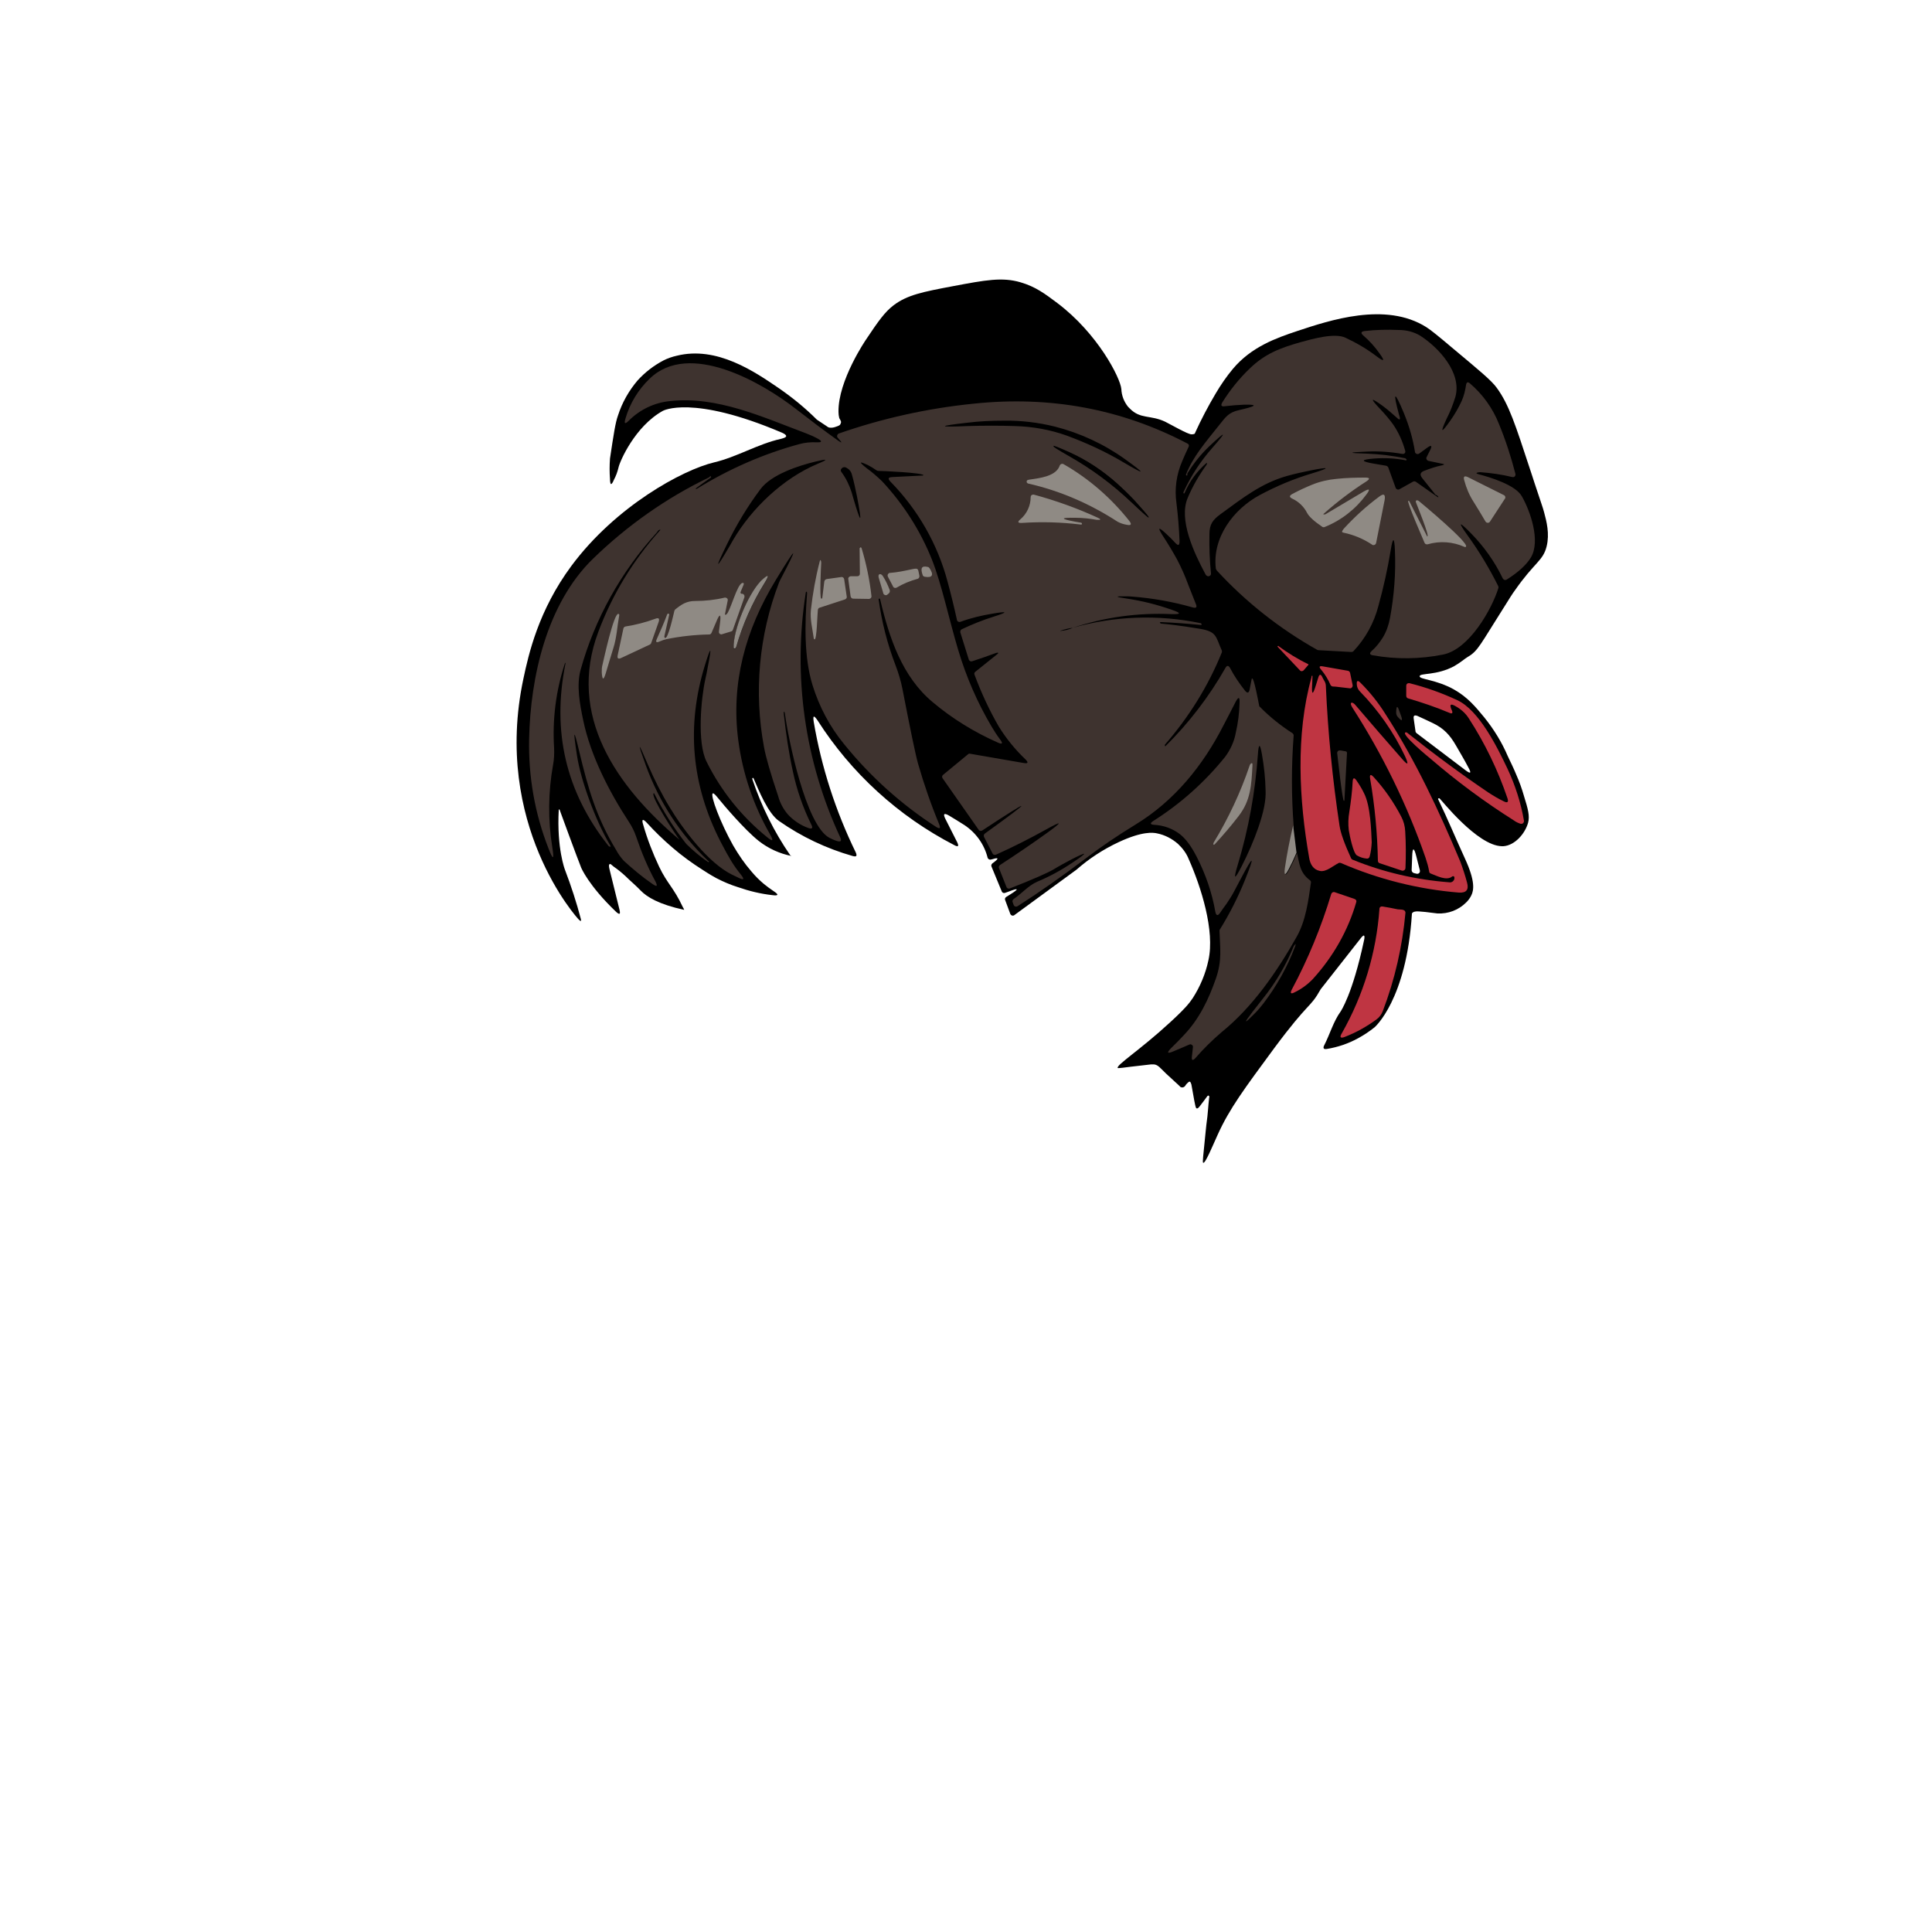 <?xml version="1.0" encoding="UTF-8" standalone="no"?>
<!DOCTYPE svg PUBLIC "-//W3C//DTD SVG 1.1//EN" "http://www.w3.org/Graphics/SVG/1.1/DTD/svg11.dtd">
<svg width="100%" height="100%" viewBox="0 0 750 750" version="1.1" xmlns="http://www.w3.org/2000/svg" xmlns:xlink="http://www.w3.org/1999/xlink" xml:space="preserve" xmlns:serif="http://www.serif.com/" style="fill-rule:evenodd;clip-rule:evenodd;stroke-linejoin:round;stroke-miterlimit:2;">
    <path d="M564.5,258.6C557.7,262.3 551.2,261.2 551.1,262.5C551,263.8 557.4,263.7 564.5,267.7C569.8,270.7 572.9,274.5 576.2,278.5C579.9,283.1 583,288.1 585.3,293.5C586.5,296 587.7,298.5 588.6,300.7C589.8,303.4 590.8,306.2 591.6,309C593.2,314.1 593.9,316.8 593.2,319.4C592,323.7 588,328.2 583.6,328.5L583,328.5C573.4,328.3 559.2,310.1 558.8,309.9L558.6,309.9C558.5,309.9 558.4,309.9 558.3,310C558.2,310.1 558.3,310.2 558.3,310.3C562,317.9 565.2,325.7 568.7,333.3C572.8,342.2 572.1,345.6 571.2,347.5C570.7,348.6 570,349.5 569.2,350.3C566.2,353.3 562.2,354.8 558,354.6C556,354.4 550.4,353.5 549.2,353.9C549,353.9 548.2,354.2 548.1,354.7L548.1,354.8C546,388.2 533.6,398.8 533.6,398.8C531.6,400.4 529.5,401.8 527.3,403C523.5,405.1 519.4,406.5 515.1,407.2C514.8,407.2 514.2,407.4 513.9,407C513.6,406.6 514,405.9 514.1,405.7C516.3,401.4 517.6,396.6 520.4,392.7C520.4,392.7 525,386.2 529.5,365.1C529.7,364.3 529.8,363.4 529.5,363.2C529.2,363 528.4,364 528.1,364.4L512.7,384C508.3,391.8 508.6,388.1 494.5,407.1C483.1,422.6 477.3,430.3 472.7,440.5C470.7,444.9 467.9,451.7 467.1,451.4C466.7,451.2 467.1,449.1 468,439.6C468.4,436 468.3,436.4 468.4,435.9C468.9,432.6 469,429.4 469.4,426.1C469.5,426 469.5,425.6 469.3,425.4C469.2,425.3 469.1,425.3 469,425.3C468.9,425.4 468.8,425.4 468.7,425.5C468.4,425.9 466.6,428.4 465.7,429.5C465.1,430.3 464.8,430.3 464.6,430.3C464.2,430.2 464.1,429.5 464,429.1C463.6,427.5 462.8,422.4 462.5,421C462.4,420.7 462.2,420 461.9,419.9C461.6,419.8 461.2,420.2 460.8,420.6C460.1,421.3 460.2,421.6 459.7,421.9C459.3,422.2 458.8,422.2 458.3,422C457.8,421.4 454.9,418.9 452.7,416.8C450.3,414.5 449.6,413.4 448,413.2L446.8,413.2C440.3,413.9 435.8,414.5 435.8,414.5C434.6,414.6 434,414.7 433.9,414.6C433.2,413.5 442.6,407.6 454.2,396.9C460.1,391.5 461.8,389.3 463,387.5C465.9,383 468,378 469.1,372.8C471.7,361.3 466.2,344.2 461.5,333.6C460.6,331.3 459.1,329.3 457.3,327.6C455,325.6 452.2,324.1 449.1,323.5C447.7,323.2 443.5,322.6 434.3,326.9C428.3,329.7 422.8,333.3 417.9,337.6L393.7,355.3C393.7,355.3 393.6,355.4 393.5,355.4C393,355.6 392.4,355.3 392.2,354.8L390.2,349.4C390,348.9 390.2,348.5 390.6,348.2L392.2,347.2C395.7,345 395.5,344.6 391.6,346.1L390.2,346.6C389.7,346.8 389.1,346.6 388.9,346.1L384.9,336.4C384.7,335.9 384.9,335.5 385.2,335.2L386,334.6C387.8,333.2 387.6,332.8 385.4,333.5L384.6,333.7C384.1,333.8 383.6,333.5 383.4,333C382.1,327.8 378.9,323.3 374.4,320.3C372.3,319 370.3,317.7 368.4,316.6C366.5,315.5 366,315.9 367,317.9L371.6,327C372.3,328.5 372,328.9 370.5,328.1C348.8,316.9 330.5,300.2 317.4,279.7C315.9,277.5 315.5,277.7 315.9,280.3C318.9,297.9 324.4,314.9 332.2,330.9C332.8,332.3 332.5,332.7 331,332.3C320.8,329.4 311.1,324.8 302.4,318.7C298.1,315.7 294.6,306.9 292.5,302.1C292.5,302 292.4,302 292.3,302C292,302 292,302.2 292.1,302.6C295.6,313 300.5,322.9 306.7,331.9C306.8,332.1 307.1,332.2 307.3,332.3C302.7,331.4 298.3,329.4 294.6,326.5C289,322.1 280.5,312 278.9,310C277.9,308.8 277.1,307.8 276.7,308C275.6,308.6 279.6,319.3 284.6,328.2C286.7,331.8 289,335.2 291.7,338.3C293.2,340.1 294.8,341.7 296.6,343.2C297.8,344.2 299.1,345.1 300.4,346C302.4,347.3 302.2,347.8 299.9,347.5C295.3,347 290.8,345.9 286.5,344.4C283.6,343.5 280.8,342.3 278.1,340.9C277.2,340.4 275.7,339.6 272.8,337.7C268.7,335.1 264.7,332.2 261,329C257.5,326 254.2,322.8 251.1,319.4C249.5,317.7 249,318 249.7,320.2C251.3,325.8 253.4,331.2 255.9,336.5C259,343 261.6,344.7 265,352C265.3,352.5 265.5,352.9 265.6,353.2C255.8,351.1 251.1,348.2 248.7,345.7C246.8,343.7 244.7,342 242.8,340.1C241.4,338.8 239.8,337.5 238.2,336.4C237.3,335.7 237,335.2 236.6,335.5C236.2,335.8 236.5,336.9 236.6,337.4C237,339.1 240.1,351.7 240.5,353.2C240.6,353.6 240.8,354.5 240.5,354.7C240.2,354.9 239.4,354.2 239.2,354C228.4,343.7 225.6,336.8 225.6,336.8C224.1,333.1 217.4,314.8 217.3,314.5C217.3,314.4 217.2,314.2 217.1,314.2C217,314.3 216.9,314.3 216.9,314.3L216.9,314.4C216.1,329.4 219.3,337.6 219.3,337.6C221.7,343.9 223.8,350.3 225.5,356.8C225.6,357.4 225.6,357.4 225.5,357.5C225.4,357.6 224.9,357.2 224.8,357.1C224.2,356.6 191.1,320.1 203.2,263.4C205.2,254 209,237 221.8,219.7C239,196.5 265,182.4 277.2,179.5C286.1,177.4 294.1,172.4 303,170.4C303.4,170.3 305.2,169.9 305.2,169.3C305.2,168.7 303.9,168.1 303.4,167.9C268.6,153.1 257.3,159.5 257.3,159.5C246.5,165.5 240.6,179.1 240.1,181.5C239.7,183.2 239.1,184.8 238.3,186.3C237.9,187.3 237.5,187.9 237.2,187.9C236.9,187.9 236.8,186.6 236.8,186C236.6,183.3 236.6,180.7 236.8,178C238.2,168.7 238.9,164 239.9,161.3C241.5,156.3 244.1,151.7 247.5,147.7C250.4,144.5 253.8,141.9 257.6,139.9C259.2,139.1 260.9,138.5 262.7,138.1C278.3,134.2 293,144.3 302.5,150.8C307.7,154.4 312.6,158.4 317.1,162.9L321.3,165.7L321.4,165.8C321.6,165.9 321.8,165.9 322,166C322.8,166.1 323.6,166 324.4,165.7C325.7,165.3 326,165 326.1,164.9C326.3,164.6 326.4,164.3 326.5,163.9C326.5,163.4 326.1,162.9 325.8,162.3C325.6,161.5 325.5,160.7 325.5,159.9C325.3,147.7 336.2,131.8 336.2,131.8C341,124.6 343.5,121.1 346.9,118.5C352.2,114.5 358.2,113.3 369.9,111.1C382.6,108.7 389.1,107.5 396.2,109.6C402,111.3 405.6,114 410.4,117.6C426.2,129.5 434.9,146.7 435.3,151C435.4,153.5 436.3,155.9 437.9,157.9L438.6,158.6C442.7,162.8 446.6,161 452.3,163.7C454.7,164.9 461.1,168.6 462.5,168.6C462.8,168.6 463.7,168.6 463.9,168.2L463.9,168.1C466.3,162.8 469,157.7 471.9,152.8C473.9,149.4 476.1,146.2 478.6,143.2C485.8,134.6 495.5,131.2 503.6,128.5C516,124.4 537.9,117 553.7,127C555.3,128 558.3,130.4 564.2,135.4C574,143.6 578.9,147.6 581,150.5C585.8,157 588.4,165.3 593.8,181.7C594.2,182.8 594.7,184.5 595.7,187.5C598.3,195.4 598.8,196.6 599.4,198.8C600.4,202.5 601.6,207.2 600.4,212.1C599,217.8 595.7,218.2 588,229.3C587.3,230.2 586.1,232.1 583.8,235.8C574.7,250.1 573.8,252.7 569.8,255C568.6,255.7 567,257.2 564.5,258.6ZM568.9,299C570.9,300.5 571.3,300.2 570,297.9C568.5,295 566.8,292.2 565.2,289.4C562.9,285.4 560.5,282.7 556,280.6C554,279.6 552.1,278.8 550.2,277.9C549.1,277.5 548.6,277.8 548.8,279L549.5,283.9C549.5,284.2 549.7,284.4 549.9,284.6L568.9,299ZM548,337.8C548,338.3 548.3,338.7 548.8,338.9L550,339.2C550.6,339.3 551.1,338.9 551.2,338.4L551.2,337.9L549.8,332.4C548.9,328.8 548.3,328.9 548.2,332.6L548,337.8Z"/>
    <path d="M468.4,179.7C464.7,182.9 461.8,186.8 459.9,191.3C459.7,191.7 459.5,191.7 459.4,191.3C459.4,191.1 459.4,191 459.5,190.9C462.3,184.8 466,179.1 470.5,174C476.4,167.3 476.1,167 469.6,173.1C466.3,176.2 463.4,179.8 461,183.7C460.9,183.8 460.9,184 460.9,184.2C461,184.5 460.9,184.6 460.7,184.6C460.6,184.6 460.4,184.5 460.4,184.3L460.4,184.2C463.1,177.3 467.8,171.9 473.3,165C475.8,161.9 476.9,160.1 481,159.2L483.1,158.7C487.9,157.5 487.9,157 482.9,157.1C480.4,157.2 478,157.4 475.5,157.7C474.1,157.9 473.8,157.4 474.5,156.2C477.5,151.4 481.1,146.9 485.2,143C491,137.4 496.8,135.1 505,132.8C509.4,131.6 518.1,129.1 522.3,131.1C526.6,133.1 530.7,135.5 534.5,138.4C537.3,140.5 537.7,140.2 535.6,137.3C533.8,134.7 531.7,132.4 529.3,130.3C528.1,129.3 528.3,128.7 529.8,128.5C534.2,128 538.6,127.9 543,128.1C545.9,128.1 548.8,128.8 551.3,130.3C558.6,135 567.5,144.7 565,154C564.1,156.9 563,159.8 561.6,162.5C559,168.1 559.4,168.4 563,163.3C564.7,160.9 566.2,158.3 567.4,155.7C568.3,153.7 568.8,151.6 569.1,149.5C569.3,148.3 569.8,148.1 570.7,148.9C575.6,153.1 579.5,158.5 581.9,164.6C584.5,170.9 586.6,177.4 588.3,184C588.4,184.5 588.1,185.1 587.6,185.2L587.1,185.2C583,184.2 578.8,183.6 574.6,183.3C574,183.3 572.1,183.6 574,184.1C578.6,185.3 588.4,188.3 590.8,192.7C594.1,198.5 598.1,210 594.3,216.4C592.6,219.2 589.5,222.1 584.9,225C584.4,225.3 583.8,225.2 583.5,224.7L583.4,224.6C580.3,218.1 576.1,212.2 571.1,207.1C566.2,202.1 565.8,202.4 569.9,208.1C574.3,214.2 578.2,220.7 581.6,227.5C581.7,227.7 581.7,228 581.7,228.2C579.1,236.6 570.3,252.1 560.2,254.1C551.2,255.9 542,256 533,254.4C531.7,254.2 531.5,253.6 532.5,252.7C534.2,251.2 535.6,249.4 536.8,247.5C538.2,245.2 539.1,242.6 539.6,239.9C541.2,231.2 541.9,222.4 541.5,213.5C541.3,208.5 540.7,208.4 539.9,213.4C538.7,220.7 537.1,228 535.1,235.2C533.4,241.8 530.1,247.8 525.4,252.8C525.2,253 524.9,253.1 524.6,253.1L511.8,252.4C511.6,252.4 511.5,252.3 511.4,252.3C496.8,244.1 483.6,233.7 472.3,221.4L472,220.8C470.5,208.7 478.9,197.6 489,192.2C495.5,188.7 502.2,185.9 509.2,183.8C516.5,181.6 516.4,181.1 508.9,182.6C505.9,183.2 502.7,183.9 499.5,184.8C489.7,187.6 482.7,193.1 473.8,199.6C470.8,201.8 469.5,203.5 469.5,207.4C469.4,212.5 469.6,217.6 470.1,222.6C470.2,223.1 469.8,223.6 469.2,223.7L468.9,223.7C468.5,223.6 468.1,223.3 467.9,222.8C463.6,214.8 457.4,201.7 461.1,193.2C463,188.7 465.5,184.4 468.4,180.4C468.5,180.3 468.5,180.1 468.5,180L468.5,179.9C468.6,179.7 468.6,179.7 468.4,179.7ZM557.3,192.1L552.1,185.6C551.1,184.3 551.3,183.4 552.8,182.8C555.1,181.9 557.5,181.1 559.9,180.6C560.7,180.4 560.8,180.2 560.2,180.1L554.5,178.9C554,178.8 553.6,178.2 553.7,177.7C553.7,177.6 555.1,174.9 555.1,174.9C556.1,172.9 555.7,172.6 553.9,173.9L550.9,176.1C550.5,176.4 549.8,176.3 549.5,175.9C549.4,175.8 549.3,175.6 549.3,175.5C548.5,170.3 547,165.3 545,160.4C541.3,151.5 540.6,151.8 543.1,161L543.3,161.6C543.7,163 543.3,163.2 542.3,162.2C540.5,160.6 538.7,159 536.8,157.6C532,154.1 531.7,154.5 535.8,158.8C537.6,160.7 539.4,162.8 540.9,164.9C543,168 544.5,171.4 545.5,175C545.7,175.5 545.4,176.1 544.8,176.2L544.3,176.2C539.8,175.4 535.3,175.1 530.7,175.3C523.1,175.6 523.1,175.9 530.7,176.1C535.7,176.3 540.6,176.9 545.5,177.9C545.7,178 545.9,178.2 546,178.3C546.1,178.6 546,178.7 545.7,178.7C541.7,177.9 537.6,177.7 533.5,178C528.1,178.4 528.1,179.1 533.4,180L538.1,180.8C538.5,180.9 538.7,181.1 538.9,181.4L541.8,189.4C542,189.9 542.6,190.2 543.1,190L543.3,189.9L548.5,187C548.8,186.8 549.2,186.8 549.6,187L558,192.9C558.3,193.1 558.5,193.1 558.3,192.8C558.2,192.6 558,192.4 557.8,192.3C557.6,192.2 557.5,192.1 557.3,192.1Z" style="fill:rgb(62,51,47);"/>
    <path d="M416.5,243.7C432.6,239.1 449.6,238.5 466,241.9C466.2,241.9 466.3,242 466.4,242.2C466.6,242.5 466.4,242.7 466,242.6C460.9,242.1 455.8,241.7 450.8,241.5C450.3,241.5 450.1,241.6 450.4,241.9C450.5,242 450.7,242.1 450.8,242.1C453.5,242.3 458.5,242.9 465.8,244.1C472.5,245.2 471.9,247.2 474.3,252.5C474.4,252.8 474.4,253 474.3,253.3C469,266.4 461.5,278.4 452.2,289.1L452.2,289.4L452.3,289.7L452.4,289.7C461.5,280.7 469.4,270.4 475.7,259.3C476.3,258.2 476.9,258.3 477.5,259.3C479.1,262.4 481.1,265.3 483.3,268.1C484.2,269.2 484.8,269.1 485.1,267.7L485.9,263.6C485.9,263.5 486,263.4 486.1,263.4C486.8,263.1 488.6,272.9 488.8,273.9C488.8,274.1 488.9,274.3 489.1,274.4C492.9,278.3 497.2,281.7 501.7,284.6C502,284.8 502.2,285.2 502.2,285.5C501.3,297.2 501.3,308.9 502.2,320.6C500.9,326 499.8,331.5 499,337.1C498.6,340.1 499.1,340.2 500.5,337.6C501.5,335.7 502.5,333.6 503.5,331.2C504.5,335.3 504.5,338.7 508.5,341.7C508.8,341.9 509,342.3 508.9,342.7C507.9,349.7 506.9,357.4 503.4,363.6C495.7,377.3 486.2,391 474.2,400.7C470.6,403.8 467.2,407.1 464.1,410.7C463,411.9 462.5,411.7 462.7,410.1L463.1,406.5C463.2,406 462.8,405.5 462.2,405.4C462,405.4 461.9,405.4 461.7,405.5L455.6,408.1C453.1,409.2 452.8,408.7 454.7,406.8C456.4,405.2 458,403.5 459.6,401.8C465.6,395.5 469.2,387.9 472,379.9C474.5,372.7 473.6,368 473.4,361.4C473.4,361.2 473.4,361 473.5,360.9C477.3,354.8 480.6,348.3 483.3,341.6C487.2,331.9 486.7,331.6 481.8,340.9L479.1,346C478.2,347.7 477.2,349.3 476.1,350.9C475.2,352.1 474.4,353.2 473.6,354.4C472.8,355.6 472.1,355.5 471.8,354C470.5,346.5 468,339.3 464.5,332.5C462.4,328.4 460.2,325.5 458,323.8C455.1,321.6 451.7,320.4 448.1,320.2C446.5,320.1 446.3,319.6 447.7,318.7C458.3,312 467.7,303.6 475.6,293.8C477.6,291.1 479.1,287.9 479.7,284.6C480.6,280.7 481.1,276.8 481.2,272.8C481.3,270.5 480.8,270.4 479.7,272.4C478.1,275.5 476.6,278.5 475,281.5C467,297.2 455.9,310.9 440.8,320.1C433.6,324.5 427.3,328.8 421.8,333C411.9,340.5 403,346.7 395,351.8C394.5,352.1 393.9,352 393.6,351.5C393.6,351.4 393.5,351.4 393.5,351.3L393.1,350.2C392.9,349.8 393.1,349.3 393.5,349C396.6,346.9 399.2,343.8 402.6,342.3C407.4,340.3 412,337.8 416.3,334.9C422.6,330.7 422.4,330.3 415.6,333.8C413.4,335 411.1,336.2 409,337.5C406.8,338.8 401.2,341.3 392,344.9C391.5,345.1 390.9,344.9 390.7,344.3L387.8,337C387.6,336.6 387.8,336.1 388.2,335.8C394.5,331.7 400.7,327.5 406.8,323.1C412.6,318.9 412.4,318.5 406.1,322C399.8,325.5 393.3,328.8 386.6,331.8C386.1,332 385.5,331.8 385.3,331.3L382,324.9C381.8,324.5 381.9,323.9 382.3,323.6C401.6,309.7 401.2,309.3 381.3,322.4C380.8,322.7 380.2,322.6 379.9,322.1L365.9,302.1C365.6,301.7 365.7,301.1 366.1,300.8L375.8,292.8C376,292.6 376.3,292.5 376.6,292.6L397.4,296.2C399.1,296.5 399.3,296 398.1,294.8C394.1,291 390.6,286.7 387.7,282C384,275.6 380.9,268.9 378.3,261.9C378.1,261.5 378.3,261 378.6,260.8L387.2,253.9C387.7,253.5 387.6,253.3 387,253.4C386.9,253.4 386.7,253.5 386.6,253.5C383.6,254.6 380.5,255.7 377.4,256.7C376.9,256.9 376.3,256.6 376.1,256.1L372.8,245.5C372.7,245 372.9,244.5 373.3,244.3C377.3,242.4 381.5,240.7 385.7,239.4C391.4,237.6 391.3,237.2 385.4,238.2C381.1,238.9 376.9,239.9 372.8,241.4C372.3,241.6 371.7,241.3 371.5,240.8L371.5,240.7C370.4,235.7 369.2,230.8 367.9,226C364,211.2 356.3,197.8 345.6,186.9C344.6,185.8 344.8,185.3 346.3,185.2L358.2,184.6C358.3,184.6 358.5,184.5 358.5,184.5C358.4,183.5 342.5,182.8 340.9,182.8C340.7,182.8 340.5,182.7 340.3,182.6C339.3,181.9 338.3,181.3 337.2,180.7C333.5,178.9 333.2,179.2 336.5,181.8C338.6,183.3 340.5,185 342.4,186.8C350.7,195.7 357.3,206 361.8,217.3C365.6,226.9 368.5,240.8 372,252.4C375.1,262.8 379.4,272.7 384.9,282C385.9,283.7 387,285.4 388.2,287C389.5,288.7 389.1,289.1 387.2,288.2C378.2,284.2 369.7,279 362.1,272.6C350.2,262.7 345.2,247.6 341.7,232.8C341.6,232.4 341.5,232.3 341.2,232.4C341.1,232.5 341,232.6 341.1,232.7C342.3,241.5 344.5,250.1 347.7,258.4C348.8,261.3 349.7,264.3 350.3,267.3C353.4,283.3 355.4,293 356.4,296.5C358.7,304.5 361.4,312.3 364.6,320C365.2,321.6 364.9,321.9 363.4,321C349.9,312.3 337.8,301.4 327.7,288.9C322.1,282.1 318,274.3 315.4,265.9C312.1,255.1 312.4,242.1 313.3,230.4C313.3,229.8 313.2,229.5 312.9,229.8C312.8,229.9 312.8,230 312.8,230.1C307.7,262.4 312.4,295.5 326.2,325.1C326.8,326.5 326.4,326.9 325,326.5C323.9,326.2 322.9,325.7 321.9,325.2C312.8,320.2 306,286.9 304.7,277C304.6,276.3 304.1,275.6 304.3,277.4C305.1,284.8 306.2,292.2 307.8,299.5C309.3,306.6 311.7,313.5 314.9,320C315.7,321.5 315.3,322 313.7,321.4C310.7,320.3 308,318.5 305.8,316.1C304.1,314.1 302.8,311.7 302.1,309.1C299.1,300.2 297.3,293.9 296.6,290.1C292.6,268.7 294.6,246.6 302.4,226.2C302.5,225.9 302.7,225.6 302.8,225.3C310.1,211.4 309.6,211.3 301.2,225.1C289.3,244.6 283.7,265.3 286.6,287.4C288.3,300.3 292.5,312.7 299,324C300.4,326.5 300,326.8 297.8,325C287.9,317 279.9,307 274.3,295.7C270.5,288.2 272.2,270.9 273.8,263.7C274.2,262 274.5,260.4 274.8,258.7C276.4,250.7 276,250.6 273.6,258.4C266.4,281.9 268.4,304.6 279.7,326.7C281.4,330 282.8,332.5 283.9,334.3C285,336.1 286.3,337.9 287.6,339.5C289.1,341.4 288.8,341.8 286.6,340.7L284.1,339.5C275,335 265.3,322.2 260.1,313.6C256.8,308.2 254,302.6 251.5,296.8C247.6,287.6 247.3,287.7 250.7,297.1C255.8,311.1 264,323.8 274.8,334.1C274.9,334.2 275.5,334.4 275.1,334.6C275,334.7 274.9,334.7 274.8,334.6C271.8,332.5 269,330.2 266.4,327.6C261.6,321.5 257.5,315 254,308.1C253.9,307.9 253.8,307.9 253.7,308C252.7,309.5 262.3,324.1 263.8,326C239.4,305.4 220,277.8 232.3,245.2C237.7,230.8 245.8,217.5 256.1,206C256.5,205.6 256.4,205.5 255.9,205.7C255.6,205.8 255.1,206.5 255,206.7C241.1,221.9 230.9,240.2 225.4,260C223.7,266.1 225.1,273.4 226.4,279.6C229.2,293.2 236.5,307.4 244.1,319C245.3,320.8 246.3,322.8 247,324.9C249,330.8 251.4,336.6 254.4,342.1C255.4,344.1 255.1,344.4 253.2,343.1C249.3,340.4 245.7,337.4 242.2,334.2C241,332.9 240,331.5 239.2,330C231.5,317.3 228.3,306.1 224.9,291.9C222.7,282.5 222.4,283 224,293.4C225.4,302.6 231,318.3 236.9,328.2C237.2,328.7 237.1,328.8 236.5,328.6C236.3,328.5 236.1,328.3 236,328.1C219.7,307.4 214.2,284 219.5,257.7L219.5,257.4C219.4,257.2 219.3,257.3 219.3,257.5C215.8,268.1 214.4,279.3 215.1,290.4C215.2,292.6 215.1,294.8 214.7,296.9C212.8,307.5 212.7,318.3 214.4,328.9C215.2,333.9 214.7,334 212.9,329.3C207.6,315.8 205.1,301.4 205.4,286.9C205.9,262.9 212.2,234.4 230.2,216.9C243.4,204.1 258.5,193.4 275.1,185.4C275.2,185.3 275.4,185.2 275.5,185.1C275.7,184.8 275.9,184.8 276,185C276.1,185.2 276,185.4 275.8,185.5C274,186.8 272.2,188 270.5,189.3C269.8,189.8 270.1,190 270.6,189.7C282.9,182.1 296.3,176.2 310.3,172.4C312.5,171.8 314.7,171.6 316.9,171.7C319.2,171.8 319.3,171.3 317.3,170.2C315.8,169.4 314.2,168.7 312.6,168.1C295.8,161.8 278.3,153.7 260.1,155.7C254,156.3 248.4,159 244.1,163.3C242.6,164.8 242.2,164.5 242.8,162.5C244.5,156.6 247.8,151.2 252.2,147C267.5,132.1 295.8,148.5 308.9,158.7C314.3,162.9 319.7,167 325.3,171C326.9,172.1 327,172 325.7,170.5L325.2,169.9C324.8,169.5 324.9,168.9 325.3,168.5C325.4,168.4 325.5,168.4 325.6,168.3C342.5,162.4 360.1,158.5 378,156.7C407.6,153.6 435.3,158.7 461,172.2C461.5,172.4 461.7,173 461.4,173.5C460.5,175.4 459.7,177.2 458.9,179.1C456.7,184.2 455.9,189.8 456.7,195.3C457.3,200.2 457.7,205.1 457.9,210C457.9,211.8 457.4,212 456.2,210.7C455.1,209.5 454,208.4 452.8,207.3C449.6,204.3 449.2,204.6 451.6,208.3C453.5,211.2 455.3,214.2 457,217.3C458.6,220.4 460,223.5 461.2,226.8C462.2,229.4 463.2,231.9 464.2,234.4C464.8,235.7 464.4,236.2 463,235.8C455.3,233.6 447.4,232.2 439.5,231.6C438.6,231.5 437.8,231.5 437.1,231.5C432.8,231.4 432.8,231.7 437,232.3C443.2,233.2 449.2,234.7 455.1,236.8C458.6,238 458.5,238.5 454.8,238.4C441.7,237.8 428.8,239.6 416.5,243.7C414.9,243.9 413.3,244.3 411.8,244.8C411.4,244.9 411.5,245 411.8,244.9C413.4,244.8 415,244.4 416.5,243.7ZM295.1,225.8C290.3,230.9 284.7,244.5 284.8,251.5C284.8,251.6 284.9,251.8 285,251.8C285.4,251.9 285.6,251.7 285.8,251.2C288.3,242.5 292,234.1 296.8,226.4C298.8,223.2 298.4,222.8 295.6,225.4C295.4,225.5 295.2,225.7 295.1,225.8ZM433.3,187.4C427.9,182.6 421.9,178.6 415.3,175.6C407,171.9 406.8,172.2 414.7,176.7C423.5,181.7 431.7,187.7 439.1,194.7C447.9,203.1 448.2,202.8 440,193.8C437.9,191.6 435.7,189.5 433.3,187.4ZM436.8,178.3C428.6,172.4 419.3,168.1 409.5,165.6C403,164 396.4,163.2 389.7,163.3C385,163.3 380.2,163.5 375.5,164.1C363.9,165.4 363.9,165.9 375.6,165.4C381.8,165.2 387.9,165.2 394.1,165.4C400.9,165.6 407.7,166.8 414.1,169.1C421.7,171.9 429.1,175.3 436,179.4C444.8,184.6 445,184.2 436.8,178.3Z" style="fill:rgb(62,51,47);"/>
    <path d="M433.3,187.4C435.6,189.5 437.9,191.7 440,194C448.2,203 447.9,203.2 439.1,194.9C431.7,187.9 423.6,181.9 414.7,176.9C406.8,172.4 407,172 415.3,175.8C421.9,178.7 427.9,182.7 433.3,187.4ZM295.2,189.9C299.5,184.1 310.3,180.7 316.5,179.2C321.4,178 321.7,178.3 317.3,180.1C304,185.7 291.8,197.3 284.6,209.6L283.4,211.7C277.7,221.5 277.3,221.3 282.3,211.1C285.9,203.7 290.2,196.6 295.2,189.9Z" style="fill-rule:nonzero;"/>
    <path d="M411.4,180.7C411.6,180.2 412.2,179.9 412.7,180.1L412.9,180.2C422.7,185.8 431.3,193.3 438.3,202.1C439.5,203.6 439.1,204.1 437.3,203.7C436.1,203.5 434.9,203.1 433.8,202.5C423.2,195.6 411.5,190.5 399.1,187.7C398.9,187.6 398.7,187.5 398.6,187.3C398.4,186.7 398.7,186.3 399.5,186.2C403.7,185.6 410,184.9 411.4,180.7Z" style="fill:rgb(143,138,132);fill-rule:nonzero;"/>
    <path d="M328.6,181.6C329.6,182.1 330.4,183 330.7,184.2C331.5,187 332.1,189.9 332.7,192.8C334.8,203.7 334.3,203.8 331.2,193.2C331,192.5 330.8,191.8 330.6,191.1C329.7,188.3 328.4,185.6 326.6,183.2C326.3,182.8 326.3,182.2 326.7,181.9C327.1,181.3 328,181.2 328.6,181.6Z" style="fill-rule:nonzero;"/>
    <path d="M514,199.7L514.3,199.7C514.4,199.7 514.5,199.6 514.6,199.6L529.4,190.8C531.7,189.5 532,189.9 530.4,192C526.3,197.6 520.7,202 514.2,204.6C513.9,204.7 513.5,204.7 513.3,204.5C510.2,202.4 508.2,200.6 507.4,199.1C506.2,196.7 504.1,194.7 501.7,193.6C500.5,193 500.4,192.5 501.6,191.8C504.2,190.4 506.8,189.2 509.5,188.1C512.5,186.9 515.6,186.2 518.8,185.9C522.5,185.5 526.2,185.4 530,185.4C531.8,185.4 531.9,185.9 530.4,186.9C524.6,190.6 519.1,194.8 513.9,199.4C513.6,199.6 513.7,199.7 514,199.7ZM578.4,202.5C578.1,203 577.5,203.1 577,202.8C576.9,202.7 576.8,202.6 576.7,202.5C575.2,200 573.7,197.4 572.1,194.9C570.4,192.3 569.2,189.4 568.4,186.4C568,185 568.5,184.6 569.8,185.2L583.8,192.2C584.3,192.4 584.5,193 584.3,193.5L584.2,193.6L578.4,202.5ZM417.3,202.5C418.1,202.6 418.8,202.8 419.6,202.9C419.8,202.9 419.9,203 420,203.2C420.1,203.6 419.9,203.7 419.3,203.6C411.8,202.7 404.2,202.5 396.7,203C395.1,203.1 394.9,202.6 396.1,201.6C398.6,199.5 400.1,196.3 400.1,193C400.1,192.4 400.5,192 401.1,192L401.3,192C409.8,194.3 418.2,197.3 426.2,201C427.5,201.6 427.4,201.9 426,201.8L425.7,201.8C423,201.3 420.2,201 417.4,201C411.6,200.9 411.5,201.4 417.3,202.5ZM521.6,205.3C525.8,200.7 530.4,196.5 535.4,192.8C537.2,191.4 537.9,191.9 537.5,194.2L534.2,210.8C534.1,211.3 533.6,211.7 533,211.6C532.9,211.6 532.7,211.5 532.6,211.4C529.3,209.2 525.5,207.6 521.6,206.8C521.1,206.7 520.9,206.5 521,206.3C521.1,206 521.3,205.7 521.6,205.3ZM554.1,208.2C555,208.1 550.1,196.2 549.7,195.1C549.3,194 550.3,194.1 550.8,194.5C551.8,195.3 570.3,210.7 569.1,212.2C569,212.4 568.7,212.4 568.5,212.3C564,210.3 559,209.9 554.2,211.3C553.7,211.4 553.2,211.2 553,210.7C552.4,209.2 545.9,194.5 546.7,194.4C546.9,194.4 547,194.5 547.1,194.6L553.9,208C553.9,208.2 554,208.3 554.1,208.2ZM332.8,223.7C333.4,223.7 333.8,223.3 333.8,222.7L333.7,213C333.7,212.9 333.7,212.8 333.8,212.7C334.1,212.3 334.3,212.4 334.5,212.9C336.3,218.9 337.6,225.1 338.3,231.4C338.4,231.9 338,232.4 337.4,232.5L337.3,232.5L331.2,232.4C330.7,232.4 330.3,232 330.2,231.5L329.3,224.8C329.2,224.3 329.6,223.8 330.2,223.7L332.8,223.7ZM319.2,232.2L320,225.7C320.1,225.3 320.4,224.9 320.9,224.8L326.6,224C327.1,223.9 327.6,224.3 327.7,224.8L328.7,231.6C328.8,232.1 328.5,232.5 328,232.7L318.2,235.9C317.8,236 317.6,236.3 317.5,236.7C317.3,237.9 317.1,248.6 316.2,248.2C316,248.1 315.9,248 315.9,247.8C315.4,244 314.4,240.5 314.8,236.7C315.5,230.4 316.6,224.2 318.2,218C318.5,216.7 318.8,217.9 318.8,218.5C318.7,220 318.1,232 318.8,232.4C318.9,232.4 319.1,232.4 319.2,232.2C319.1,232.3 319.2,232.2 319.2,232.2ZM360.8,220.5C362.6,223.2 362,224.4 359,223.9C358.6,223.8 358.3,223.6 358.2,223.3C357.2,220.5 357.8,219.5 360.2,220.1C360.4,220.1 360.6,220.3 360.8,220.5ZM353.9,221C356.9,220.3 356.3,221.1 356.9,223.5C357,224 356.7,224.6 356.2,224.7C353.3,225.5 350.6,226.6 348.1,228.1C347.6,228.4 347,228.2 346.7,227.8L346.7,227.7L344.7,223.9C344.4,223.4 344.6,222.8 345.1,222.5C345.2,222.4 345.3,222.4 345.5,222.4C348.3,222.2 351.1,221.6 353.9,221ZM345.1,230.3L344.5,230.8C344.1,231.2 343.5,231.1 343.1,230.7C343,230.6 342.9,230.5 342.9,230.3C342.3,228.2 341.7,226.2 341.1,224.2C340.7,222.6 342,222.5 342.7,223.6C343.8,225.3 344.7,227.2 345.4,229.1C345.5,229.5 345.4,230 345.1,230.3ZM295.1,225.8C295.2,225.6 295.4,225.5 295.6,225.3C298.4,222.7 298.8,223.1 296.8,226.3C292,234 288.3,242.4 285.8,251.1C285.6,251.6 285.4,251.8 285,251.7C284.9,251.7 284.8,251.5 284.8,251.4C284.6,244.6 290.3,230.9 295.1,225.8ZM282,238.5C283.5,237.4 286.1,226.7 288.2,226.3C288.7,226.2 288.8,226.4 288.7,226.9L287.5,229.8C287.4,230.1 287.5,230.4 287.8,230.5L288.2,230.5C288.7,230.6 289.1,231.1 289,231.6L289,231.8L284.5,244.5C284.4,244.8 284.2,245 283.9,245.1L280.3,246.2C279.8,246.4 279.2,246.1 279.1,245.5L279.1,245.1L279.5,241.9C280,238.2 279.4,238 278,241.5L276.2,245.7C276,246.1 275.7,246.3 275.3,246.3C269.8,246.4 264.3,247 258.8,248.1C257.9,248.3 257,248.6 256.1,249C254.8,249.6 254.4,249.3 255,248C256.4,244.9 257.8,241.7 259,238.5C259.1,238.3 259.2,238.2 259.4,238.2C259.6,238.2 259.7,238.3 259.8,238.5L259.8,238.6L257.9,247C257.9,247.2 257.9,247.5 258.1,247.6C259.3,248.6 261.5,238.2 261.8,237.1C261.9,236.9 262,236.7 262.1,236.6C264.6,234.6 266.5,233.3 269.9,233.3C273.7,233.3 277.5,232.9 281.3,232C281.8,231.9 282.4,232.2 282.5,232.7L282.5,233.1L281.5,238.1C281.3,238.7 281.5,238.8 282,238.5ZM233.9,258C234.4,255.9 238.2,238.3 240,238.3C240.2,238.3 240.4,238.5 240.4,238.7L240.4,238.8C239.6,243.1 239.4,247.6 238.1,251.6C237.1,254.9 236.1,258.1 235.2,261.2C234.3,264.2 233.8,264.1 233.6,261C233.6,260 233.6,259 233.9,258ZM255.7,241.4L252.8,249.6C252.7,249.9 252.5,250.1 252.3,250.2L241.2,255.4C240,256 239.5,255.6 239.8,254.3L242,244C242.1,243.6 242.4,243.3 242.8,243.2C246.7,242.6 250.6,241.6 254.4,240.2C255.7,239.7 256.1,240.1 255.7,241.4Z" style="fill:rgb(143,138,132);fill-rule:nonzero;"/>
    <path d="M496.4,250.9C500,253.5 503.8,255.9 507.8,257.8C507.9,257.8 508,258 507.9,258.1L506.1,260.2C505.7,260.6 505.1,260.7 504.7,260.3L504.6,260.2L496,251.1C495.9,251 495.9,250.9 496,250.8C496.2,250.7 496.3,250.7 496.4,250.9ZM519.7,266.7C518.9,266.6 518.2,266.5 517.4,266.5C517,266.5 516.7,266.2 516.5,265.9C515.6,263.8 514.4,261.8 512.9,260C511.9,258.9 512.1,258.4 513.6,258.7L523.3,260.4C523.7,260.5 524,260.8 524.1,261.2L525.1,266C525.2,266.5 524.8,267.1 524.3,267.2L524,267.2L519.7,266.7Z" style="fill:rgb(191,53,66);fill-rule:nonzero;"/>
    <path d="M510.8,266.1L511.8,262.9C512.2,261.7 512.7,261.6 513.3,262.8C513.5,263.3 513.8,263.8 514.1,264.3C514.5,264.9 514.7,265.7 514.7,266.4C515.5,284.5 517.3,302.6 520,320.5C520.4,323.3 521.9,327.5 524.5,333.2C524.6,333.4 524.8,333.6 525,333.7C537,338.6 549.6,341.5 562.5,342.5C563.5,342.7 564.4,342.1 564.6,341.1L564.6,340.6C564.6,340.5 564.5,340.3 564.4,340.2C564.2,340.1 564,340.1 563.8,340.2C561.6,342.1 557.8,340 555.4,339.1C555.1,339 554.8,338.7 554.8,338.3C554.5,336.5 554,334.8 553.4,333C546.3,312.5 536.7,292.9 525,274.7C523.6,272.5 524.9,272.3 526,273.5C532,280.5 538,287.5 544.1,294.4C546.6,297.3 547,297 545.4,293.5C541,284.2 535.1,275.8 528,268.5C527.4,267.9 527,267.2 526.8,266.4C526.8,266.2 526.7,265.9 526.7,265.6C526.6,264.2 527.1,264 528.1,265C531.8,268.7 535.1,272.8 537.9,277.3C549.6,295.4 558.6,314.7 566.9,334.5C567.9,337.2 568.8,339.9 569.5,342.6C570.3,345.4 569.2,346.7 566.3,346.5C550.5,345.2 535,341.3 520.5,335C520.2,334.9 519.9,334.9 519.7,335C517.5,336.1 514.8,338.6 512.4,338.1C509.8,337.6 508.6,335.5 508.2,332.9C504.3,310.7 502.9,285.3 509.1,263C509.1,262.8 509.1,262.3 509.4,262.3C509.5,262.3 509.5,262.4 509.5,262.5L509.4,265.4C509.1,269.9 509.6,270 510.8,266.1ZM563.4,275.3L563.6,275.7C564.1,276.9 563.7,277.2 562.6,276.7C557.4,274.5 552,272.7 546.6,271.1C546.2,271 545.9,270.6 545.9,270.1L545.9,266.2C545.9,265.6 546.3,265.2 546.9,265.2L547.1,265.2C553.5,266.8 559.7,269 565.7,271.8C574.2,275.7 581.3,290.2 585.2,298.4C588.2,304.8 590.4,311.6 591.6,318.6C591.7,319.1 591.3,319.7 590.8,319.8L590.3,319.8C589.4,319.5 588.5,319.1 587.7,318.5C576.3,311.3 565.5,303.3 555.3,294.5C555.1,294.4 543,284.4 545.8,284.3C546,284.3 546.1,284.3 546.2,284.4C556.4,292.5 566.9,300.3 577.7,307.6C579.7,308.9 581.7,310.1 583.8,311.1C585.2,311.8 585.7,311.4 585.2,309.9C581.5,299 576.5,288.6 570.2,278.9C568.9,276.8 567,275.2 564.8,274C563.1,273.1 562.7,273.5 563.4,275.3Z" style="fill:rgb(191,53,66);fill-rule:nonzero;"/>
    <path d="M542,276.2C542.1,273.9 542.5,273.9 543.2,276L543.9,277.9C544.6,279.9 544.2,280.1 542.8,278.5C542.2,278 541.9,277.1 542,276.2Z" style="fill:rgb(62,51,47);fill-rule:nonzero;"/>
    <path d="M488.3,293C488.6,288.5 489.1,288.4 489.9,292.9C490.7,297.5 491.2,302.1 491.3,306.8C491.5,310.7 490.5,315.4 488.5,321.2C486.7,326.4 484.5,331.4 482,336.3C479.2,341.8 478.7,341.6 480.5,335.7C484.7,321.8 487.3,307.4 488.3,293Z" style="fill-rule:nonzero;"/>
    <path d="M521.4,291.5C521.7,291.6 522.3,291.6 522.5,291.7C522.8,291.8 522.9,292.1 522.9,292.3L521.9,310.7C521.9,310.8 521.8,310.9 521.7,310.9C521.1,310.9 519.3,294 519.1,292.4C519,291.9 519.4,291.4 519.9,291.3C520.5,291.3 521,291.4 521.4,291.5Z" style="fill:rgb(62,51,47);fill-rule:nonzero;"/>
    <path d="M485.4,296.6C486,296 486.3,296.2 486.2,297.2C485.8,304.9 485.5,310.7 480.9,316.7C478,320.5 474.9,324.1 471.7,327.6C470.9,328.5 470.9,327.4 471.2,327C476.9,317.6 481.6,307.6 485.1,297.2C485.1,297.1 485.3,296.8 485.4,296.6Z" style="fill:rgb(143,138,132);fill-rule:nonzero;"/>
    <path d="M535.6,335.1C535.2,335 534.9,334.6 534.9,334.2C534.7,323.5 533.7,312.9 531.9,302.4C531.6,300.6 532.1,300.4 533.3,301.7C537.5,306.3 541.1,311.5 544,317.1C544.9,318.8 545.4,320.7 545.5,322.7C545.8,327.5 545.8,332.2 545.6,337C545.6,337.5 545.1,338 544.6,338L544.3,338L535.6,335.1ZM526.8,332.1C525.3,331.3 523.9,324.1 523.6,322.3C523.3,319.9 523.4,317.5 523.8,315.2C524.4,311.3 524.9,307.4 525.1,303.4C525.2,301.9 525.7,301.7 526.6,303C527.7,304.6 528.7,306.2 529.5,307.9C532.1,312.9 532.3,322.8 532.5,327C532.4,328.9 532.2,330.7 531.7,332.5C531.6,333 531.1,333.4 530.6,333.3C529.3,333.2 528,332.8 526.8,332.1Z" style="fill:rgb(191,53,66);fill-rule:nonzero;"/>
    <path d="M502,320.4L503.3,331C502.3,333.4 501.3,335.5 500.3,337.4C498.9,340.1 498.4,339.9 498.8,336.9C499.6,331.4 500.7,325.9 502,320.4Z" style="fill:rgb(143,138,132);fill-rule:nonzero;"/>
    <path d="M525.9,349C526.4,349.2 526.7,349.7 526.5,350.2C523.3,361.3 517.5,371.4 509.7,380C507.7,382.1 505.3,383.9 502.6,385.2C501.1,386 500.7,385.6 501.5,384.1C507.8,372.3 512.9,359.9 516.8,347C517,346.5 517.5,346.2 518,346.3L525.9,349ZM544.1,353.1C544.4,353.1 544.6,353.2 544.9,353.3C545.3,353.4 545.6,353.9 545.6,354.3C544.4,367.4 541.5,380.2 536.8,392.5C536.3,393.8 535.5,394.9 534.4,395.7C530.6,398.5 526.5,400.8 522.1,402.5C520.4,403.2 519.9,402.7 520.9,401.1C529.3,386.3 534.3,369.8 535.5,352.8C535.5,352.2 536,351.8 536.6,351.9L536.7,351.9C538.7,352.2 540.7,352.6 542.6,353L544.1,353.1Z" style="fill:rgb(191,53,66);fill-rule:nonzero;"/>
    <path d="M502.2,367.4C502.2,367.3 502.3,367.2 502.4,367.1C503,366.2 503.1,366.3 502.8,367.3C499.8,375.3 495.6,382.8 490.4,389.6C489.4,390.9 488.3,392.2 487.1,393.4C482.9,397.7 482.6,397.5 486.3,392.7C487.6,391 489,389.3 490.3,387.6C495.2,381.5 499.2,374.7 502.2,367.4Z" style="fill:rgb(62,51,47);fill-rule:nonzero;"/>
</svg>
